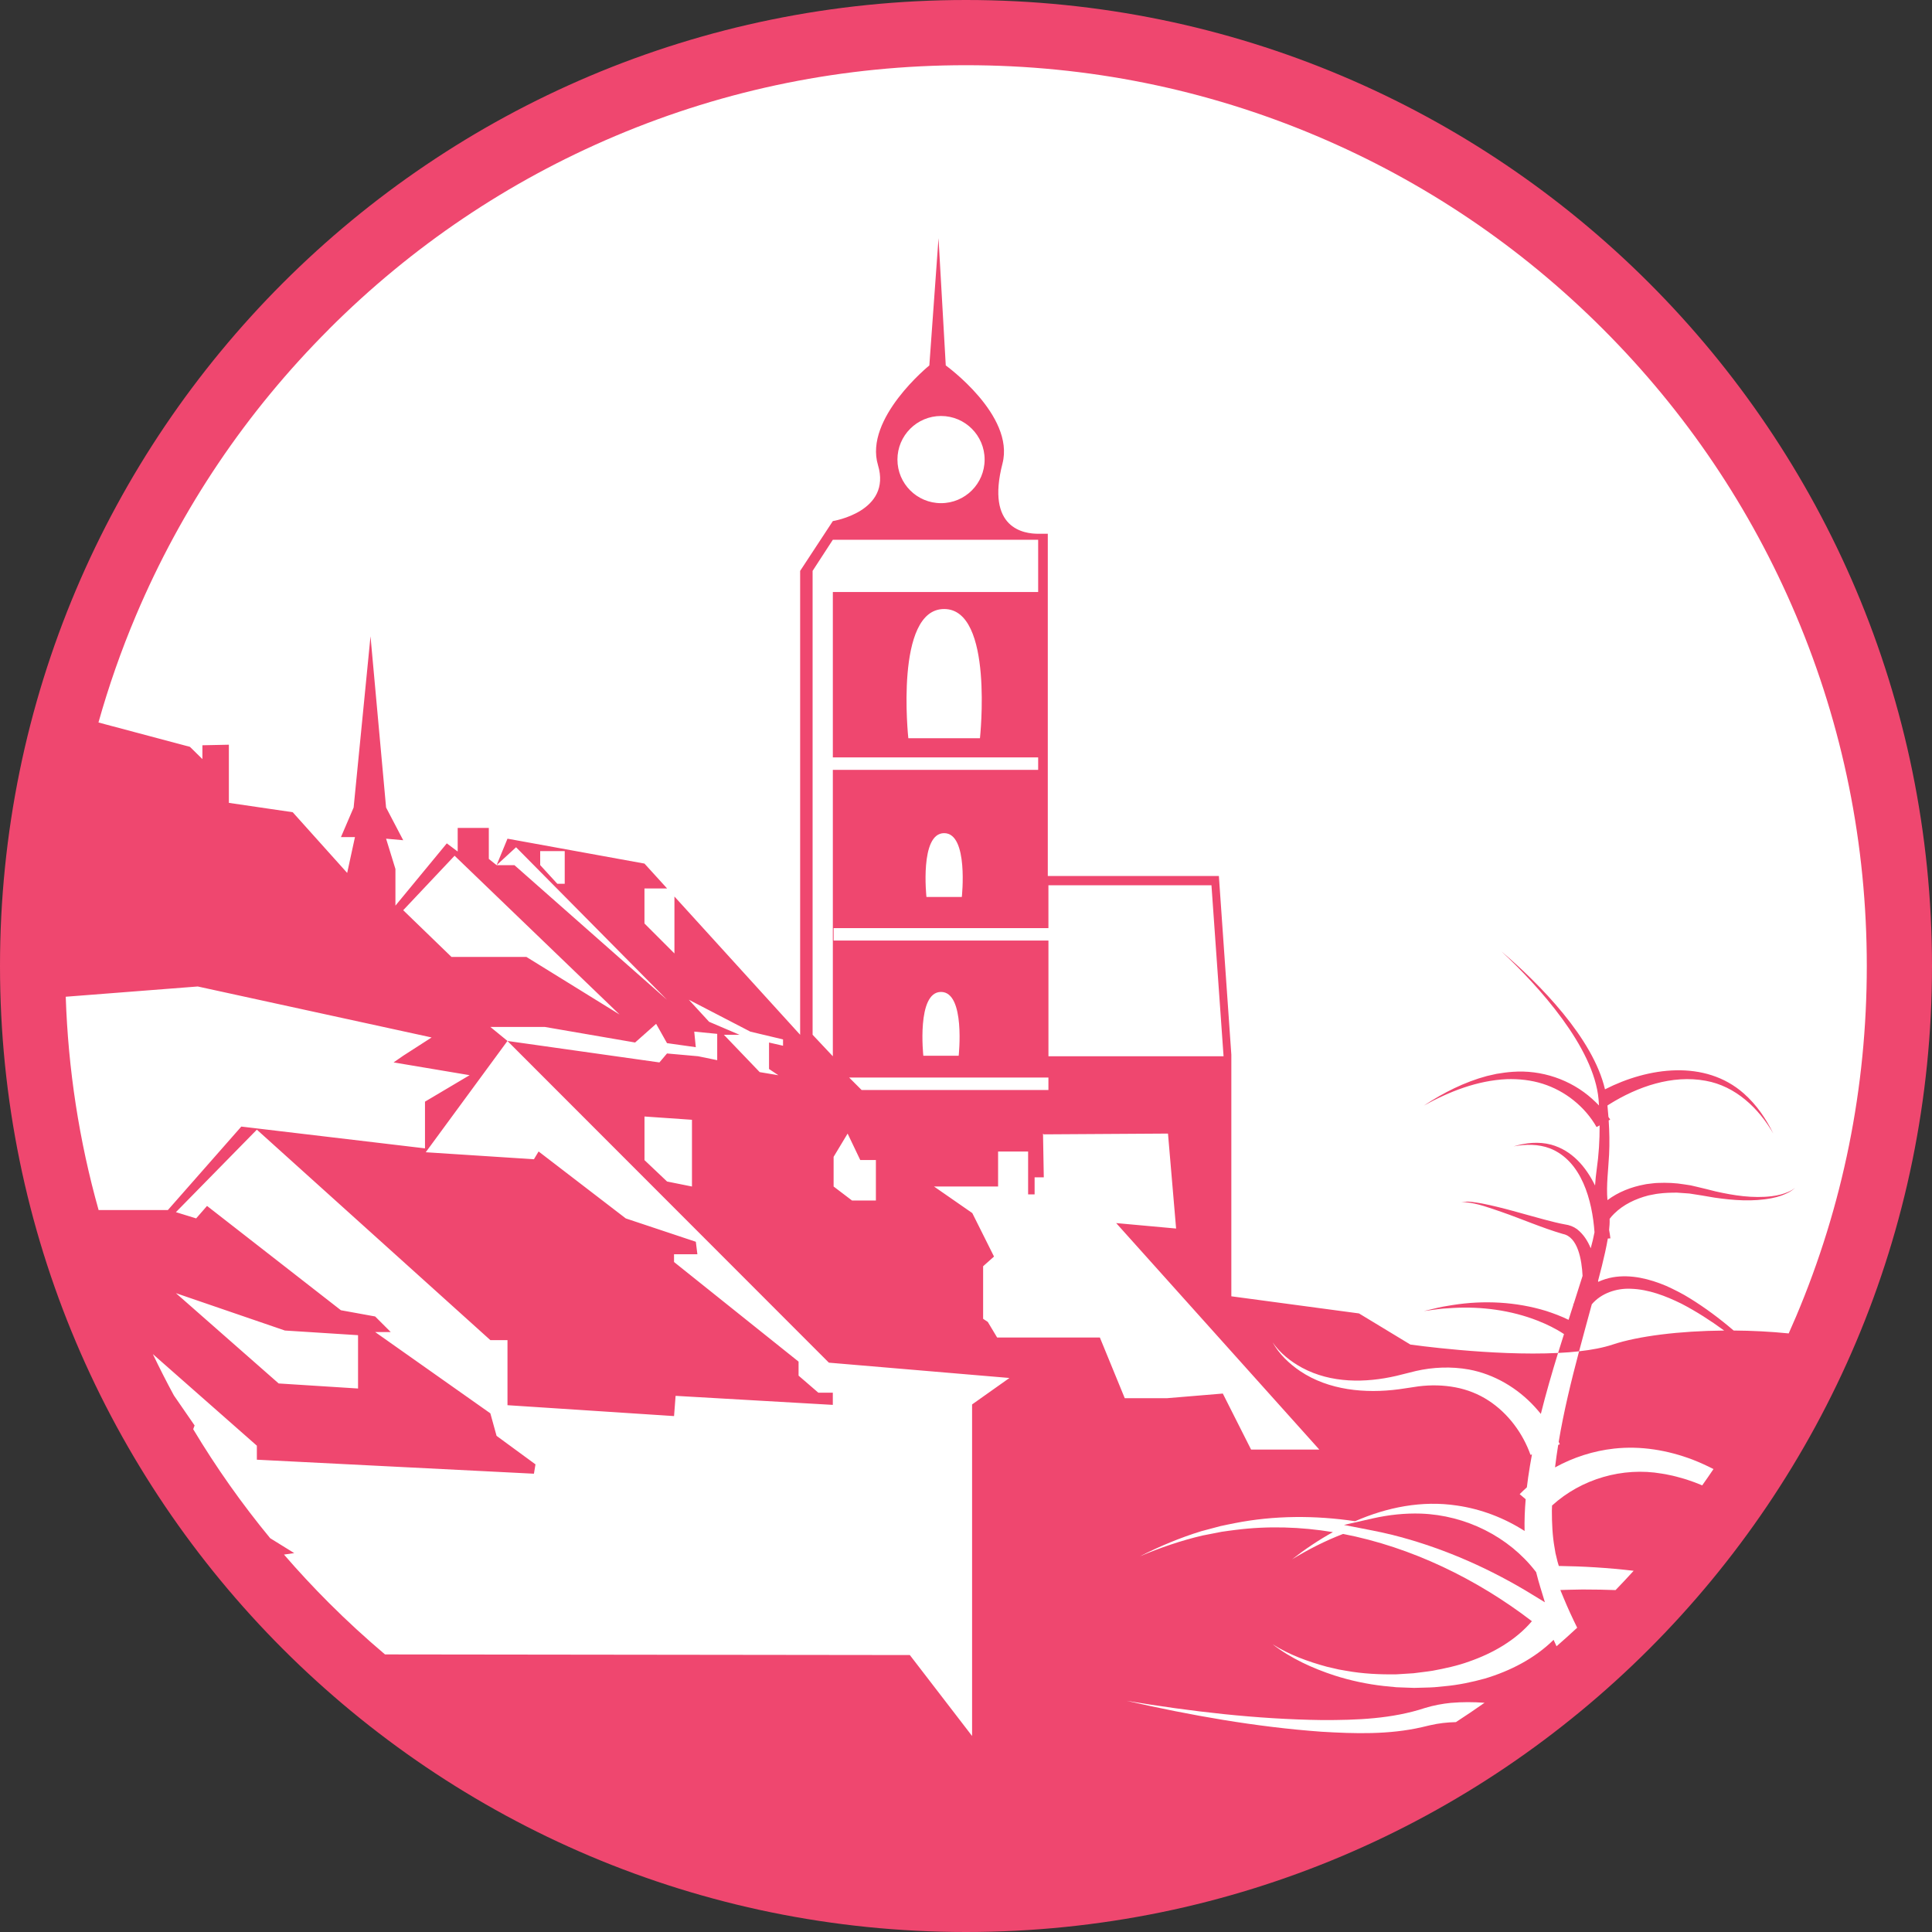 <svg xmlns="http://www.w3.org/2000/svg" id="Layer_9" data-name="Layer 9" viewBox="0 0 800 800">
  <rect x="0" y="0" width="800" height="800" fill="#333333" stroke="none"/>
  <defs fill="#ef476f">
    <style>
      .cls-1 {
        fill: #fff;
      }
    </style>
  </defs>
  <circle class="cls-1" cx="400" cy="400" r="390" fill="#ef476f"/>
  <g>
    <path d="M636.22,651.54l-.13-.53-.33-.43c-11.06-14.26-28.78-23.17-47.41-23.83-6.45-.21-13.15.46-19.92,1.99l-11.93,2.7,12.01,2.35c2.65.52,5.3,1.1,7.85,1.73,18.8,4.7,37.34,12.42,55.11,22.94.8.48,1.59.96,2.38,1.44l5.86,3.57-1.97-6.47c-.59-1.93-1.08-3.71-1.51-5.45Z" fill="#ef476f"/>
    <path d="M400,0C179.09,0,0,179.09,0,400s179.09,400,400,400,400-179.09,400-400S620.91,0,400,0ZM136.25,136.25c34.26-34.26,74.16-61.16,118.57-79.95,45.97-19.44,94.81-29.3,145.18-29.3s99.21,9.86,145.18,29.3c44.41,18.79,84.31,45.68,118.57,79.95,34.26,34.26,61.16,74.16,79.95,118.57,19.44,45.97,29.3,94.81,29.3,145.18s-9.86,99.21-29.3,145.18c-.99,2.34-2.01,4.65-3.04,6.96-7.53-.76-15.24-1.15-22.8-1.2-5.72-4.9-11.76-9.42-18.21-13.39-2.95-1.86-6.49-3.62-9.67-5.07-6.93-2.93-14.6-4.87-22.13-3.59-2.09.37-4.14,1.01-6.08,1.9-.01-.15-.03-.3-.04-.44.53-2.05,1.06-4.09,1.58-6.14.92-3.73,1.79-7.49,2.46-11.37.29-.01,1.06-.06,1.06-.06-.14-1.19-.32-2.36-.53-3.52.17-1.5.26-3.03.21-4.55.54-.74,1.18-1.48,1.85-2.12,3.85-3.84,8.98-6.23,14.21-7.58,1.41-.24,2.87-.63,4.29-.77,2.4-.32,5.12-.4,7.57-.39,1.48.08,3.61.26,5.1.36,3.24.48,7.1,1.11,10.33,1.69,7.86,1.15,16.02,1.77,23.88.22.41-.09,1.57-.37,1.95-.45.46-.14,1.41-.44,1.91-.59,2.04-.77,4.16-1.68,5.71-3.26-1.63,1.44-3.8,2.18-5.86,2.78-.59.13-1.26.29-1.91.43l-.64.1-1.29.2c-7.77.93-15.67-.29-23.24-2-2.28-.58-5.39-1.37-7.68-1.89l-2.63-.61-2.68-.41c-3.55-.6-7.32-.75-10.91-.59-1.34.01-2.79.29-4.14.41-.35.03-1.03.14-1.37.23-5.46,1.01-10.89,3.11-15.35,6.48-.54-6.15.37-12.58.68-18.86.23-4.72.14-9.44-.17-14.15.38-.21.63-.35.63-.35-.23-.37-.48-.73-.73-1.09-.12-1.58-.25-3.16-.41-4.73.23-.15.5-.34.74-.49,11.74-7.34,26.05-12.33,39.97-9.75,12.27,2.2,21.88,11.27,27.97,21.87-2.99-6.17-6.97-11.98-12.23-16.63-16.08-14.15-39.58-10.83-57.47-1.7-4.94-21.26-27.19-43.74-42.85-57.09,15.44,14.39,38.25,39.63,40.19,61.2.06.86.12,1.71.17,2.57-.9-.94-1.84-1.85-2.82-2.73-8.91-8.03-21.05-12.09-32.95-11.2-2.09.14-4.62.48-6.66.84-.86.19-3.01.67-3.91.88-9.35,2.49-18.16,6.97-26.16,12.25,10.58-5.84,22.12-10.37,34.27-10.93,5-.17,10.17.39,14.92,1.9,9.31,2.93,17.5,9.48,22.32,17.94,0,0,.53-.29,1.26-.7.03,6.07-.34,12.13-1.21,18.22-.3,2.16-.54,4.4-.68,6.67-3.84-7.82-9.58-14.54-18.21-16.92-5.14-1.35-10.52-.79-15.51.72,4.98-.95,10.27-.98,15.02.82,13.16,5.18,17.53,21.5,18.47,34.74-.41,2.22-.96,4.43-1.57,6.63-1.23-3.02-2.98-5.79-5.65-7.9-1.46-1.08-3.21-1.73-4.99-1.97-2.78-.5-5.67-1.26-8.53-2.01-8.61-2.28-17.2-4.98-25.98-6.69-2.67-.38-5.8-1.21-8.46-.37.57-.14,1.18-.14,1.77-.12,5.17.46,10.07,2.39,14.97,4.04,8.5,2.95,16.66,6.56,25.36,9.1,6.22,1.22,7.81,10.78,8.14,17.35-1.19,3.79-2.39,7.58-3.61,11.36-.08.15-.17.29-.26.43l.1.05c-.68,2.12-1.35,4.23-2.03,6.36-2.98-1.47-6.12-2.64-9.27-3.67-12.52-3.83-25.87-4.49-38.75-2.45l-4.01.67c-2.31.43-5.57,1.3-7.9,1.82,2.34-.28,5.67-.83,8.01-1.02l4.02-.26c11.81-.68,24.06.93,35.07,5.25,3.78,1.49,7.54,3.3,10.94,5.57-.83,2.6-1.64,5.2-2.45,7.81,2.99-.14,5.91-.37,8.69-.68,1.72-6.5,3.51-12.98,5.27-19.47,3.87-4.58,10.21-6.72,16.19-6.43,7.32.23,14.43,2.97,21.03,6.23,6.16,3.22,12,6.97,17.59,11.07-18.51.15-35.66,2.3-46.13,5.79-3.94,1.31-8.71,2.22-13.95,2.8-3.29,12.43-6.34,24.89-8.44,37.5.16.34.32.66.47,1.01,0,0-.25.09-.67.24-.5,3.1-.94,6.21-1.31,9.33,7.55-4.17,15.94-6.86,24.48-7.79,11.02-1.22,22.15.66,32.45,4.56,2.95,1.15,5.85,2.47,8.68,3.92-1.53,2.27-3.09,4.52-4.67,6.75-1.03-.43-2.07-.85-3.12-1.25-1.37-.45-3.1-1.13-4.49-1.51-1.7-.49-4.34-1.24-6.07-1.54-.83-.18-2.21-.48-3.06-.57-16.23-2.81-33.35,2.2-45.44,13.22-.03.72-.05,1.44-.07,2.17,0,5.03.22,10.37,1.12,15.33l.25,1.48.12.74c.34,1.44.59,2.37.87,3.58.16.57.34,1.15.51,1.72,9.91.13,20.41.75,30.99,2-2.45,2.7-4.95,5.36-7.49,7.99-4.19-.16-8.5-.24-12.98-.24-.33,0-.66,0-.99,0-1.51,0-3.16.04-5.17.1l-3.73.11,1.43,3.45c1.72,4.17,3.61,8.23,5.55,12.16-2.82,2.61-5.66,5.18-8.55,7.69-.4-.89-.82-1.78-1.22-2.67-7.88,7.75-17.93,12.86-28.35,16.01-5.49,1.51-11.12,2.7-16.78,3.2l-4.21.41c-2.44.18-5.94.17-8.41.28l-4.2-.15c-.67-.04-2.48-.07-3.14-.12-.79-.06-4.38-.44-5.21-.51-6.9-.77-13.75-2.23-20.36-4.34-9.07-2.96-18.12-7.08-25.67-12.93,6.89,4.36,14.65,7.17,22.46,9.29.84.21,4.2.96,4.92,1.14.59.1,2.36.42,2.98.52,6.87,1.26,14,1.59,20.98,1.48,1.78-.1,5.15-.33,6.97-.44,2.33-.33,5.61-.66,7.9-1.04,5.09-.95,10.38-2.07,15.22-3.85,9.69-3.37,19.25-8.8,25.91-16.67-22.71-17.42-49.88-30.68-78.18-36.13-7.34,2.8-14.42,6.43-21.12,10.51,5.27-4.13,10.94-7.95,16.91-11.26-13.32-2.19-26.85-2.63-40.24-.93-1.94.26-3.89.48-5.82.79-1.23.25-6.7,1.29-7.95,1.55-8.87,2.08-17.49,5.03-25.91,8.6,8.14-4.13,16.66-7.71,25.44-10.4,1.33-.35,6.49-1.73,7.94-2.11,1.94-.45,3.9-.8,5.86-1.21,16.4-3.24,33.32-3.26,49.86-.81,13.27-5.78,27.65-8.68,42.17-6.49,9.93,1.43,19.55,5.09,28.02,10.53-.1-4.38.08-8.77.45-13.14-1.42-1.21-2.48-2.1-2.48-2.1.95-.98,1.95-1.91,2.97-2.82.17-1.39.35-2.78.54-4.15.46-3.18.99-6.34,1.57-9.49-.37.14-.59.21-.59.21-3.2-9.04-9.36-17.31-17.44-22.54-4.1-2.68-8.84-4.54-13.66-5.44-4.93-.94-10.12-1.06-15.3-.41-2.41.34-5.76.89-8.14,1.21-13.87,1.82-28.99.44-40.84-7.51-4.59-3.11-8.73-7.07-11.42-11.93,3.09,4.51,7.5,7.97,12.25,10.55,11.95,6.41,26.12,6.32,39.03,3.33,2.26-.55,5.72-1.44,8.02-2,7.01-1.62,14.7-1.94,21.96-.63,10.51,1.93,20.18,7.68,27.35,15.53.84.93,1.66,1.88,2.46,2.86,2.12-8.49,4.56-16.89,7.13-25.24-27.29,1.36-61.16-3.48-61.16-3.48l-21.27-12.89-52.86-7.09v-100.05l-5.16-73.98h-70.84v-141.72h-3.88c-5.95.03-21.85-2.09-14.88-29.09,5.16-19.98-23.49-40.61-23.49-40.61l-3-52.7-3.8,52.7s-27.07,21.92-21.27,41.25-18.69,23.2-18.69,23.2l-13.54,20.63v192.08l-52.05-57.25v23.58l-12.41-12.41v-14.5h9.38l-9.38-10.31-56.72-10.31-4.51,10.96,8.06-7.41,62.52,63.17-63.2-55.76h-7.38l-3.22-2.58v-12.84h-12.89v9.78l-4.51-3.38-21.27,25.78v-15.17l-3.87-12.55,7.09.64-7.09-13.54-6.45-70.9-6.99,70.9-5.25,12.25h5.8l-3.22,14.83-22.56-25.14-26.43-3.87v-24.08l-10.96.23v5.72l-5.16-5.07-37.88-10.08c4.22-15.03,9.39-29.82,15.53-44.32,18.79-44.41,45.68-84.31,79.95-118.57ZM402.55,502.27l-15.79-10.96h26.53v-14.49h12.43v17.75h2.69v-7.06h3.8l-.32-18.12.32.32,51.43-.32,3.36,39.32-24.82-2.26,84.12,93.79h-28.25l-11.71-23.2-23.2,1.93h-17.4l-10.31-25.14h-42.54l-3.87-6.45-1.93-1.29v-21.77l4.51-4.01-9.02-18.05ZM429.88,223.49v21.66h-85.02v68.48h85.02v5.16h-85.02v118.59l-8.38-8.91v-192.08l8.38-12.89h85.02ZM371.61,190.3c0-9.97,8.08-18.05,18.05-18.05s18.05,8.08,18.05,18.05-8.08,18.05-18.05,18.05-18.05-8.08-18.05-18.05ZM345.18,389.47v-5.16h88.95v-17.73h67.51l5.01,70.79h-72.51v-47.9h-88.95ZM396.98,437.17h-14.65s-2.87-26.43,7.32-26.43,7.32,26.43,7.32,26.43ZM390.95,344.99c10.19,0,7.32,26.43,7.32,26.43h-14.65s-2.87-26.43,7.32-26.43ZM405.77,305.68h-29.65s-5.8-53.5,14.83-53.5,14.83,53.5,14.83,53.5ZM345.18,479.02l5.8-9.63,5.24,10.96h6.47v16.76h-9.88l-7.63-5.8v-12.29ZM356.78,451.35l-5.16-5.16h82.51v5.16h-77.35ZM602.85,713.09c-3.61.08-7.22.48-10.79,1.32-.82.19-2.48.58-3.3.78-13.68,3.14-27.79,2.7-41.56,1.88-27.22-1.97-54.11-6.76-80.68-12.8,26.72,4.43,53.78,7.62,80.87,7.97,14.43.05,29.04-.5,42.72-5.02,3.47-1.06,7.1-1.75,10.7-2.1,4.64-.4,9.28-.38,13.91-.04-3.9,2.75-7.86,5.42-11.87,8.02ZM322.3,445.23l-7.73-1.29-14.83-15.47h6.45l-12.57-5.37-8.39-9.13,25.47,13.21,13.54,3.22v2.62l-5.8-1.33v10.96l3.87,2.58ZM233.84,352.41v13.54h-3.07l-7.09-7.73v-5.8h10.16ZM40.83,501.05c-8.06-28.65-12.61-58.19-13.61-88.32l54.66-4.25,96.84,21.11-11.76,7.57-3.98,2.76,31.48,5.29-18.48,10.96v19.34l-76.06-9.02-30.4,34.56h-28.69ZM186.94,396.24l-19.98-19.34,21.27-22.56,68.32,65.75-38.58-23.85h-31.03ZM117.61,643.71l4.23-.6-9.96-6.17c-11.77-14.27-22.4-29.34-31.88-45.14l.58-1.55-8.58-12.44c-3.05-5.62-5.94-11.32-8.71-17.11l43.07,37.93v5.8l114.73,5.8.64-3.87-16.11-11.8-2.58-9.33-47.7-33.66h6.45l-6.45-6.45-14.18-2.58-55.43-43.19-4.51,5.16-8.38-2.58,33.52-34.16,96.69,87.15h7.09v26.94l68.97,4.51.64-8.38,65.1,3.74v-5.05h-6l-8.18-7.06v-5.8l-51.57-41.25v-3.22h9.67l-.64-5.16-29.01-9.67-36.1-27.72-1.93,3.22-44.8-2.9,33.84-46.09-7.09-5.8h22.51l37.43,6.45,8.71-7.73,4.5,7.99,11.92,1.68-.64-6.45,9.51.93v10.9l-7.9-1.63-12.89-1.15-3.14,3.71-62.93-8.89,133.1,133.21,74.77,6.34-15.47,10.96v137.29l-25.78-33.52-217.32-.26c-7.99-6.76-15.73-13.85-23.2-21.32-6.48-6.48-12.69-13.16-18.64-20.04ZM72.85,535.47l45.12,15.47,30.29,1.93v22.08l-32.87-2.09-42.54-37.39ZM286.53,463.69v27.62l-10.31-2.07-9.35-8.86v-18.06l19.66,1.36Z" fill="#ef476f"/>
  </g>
</svg>